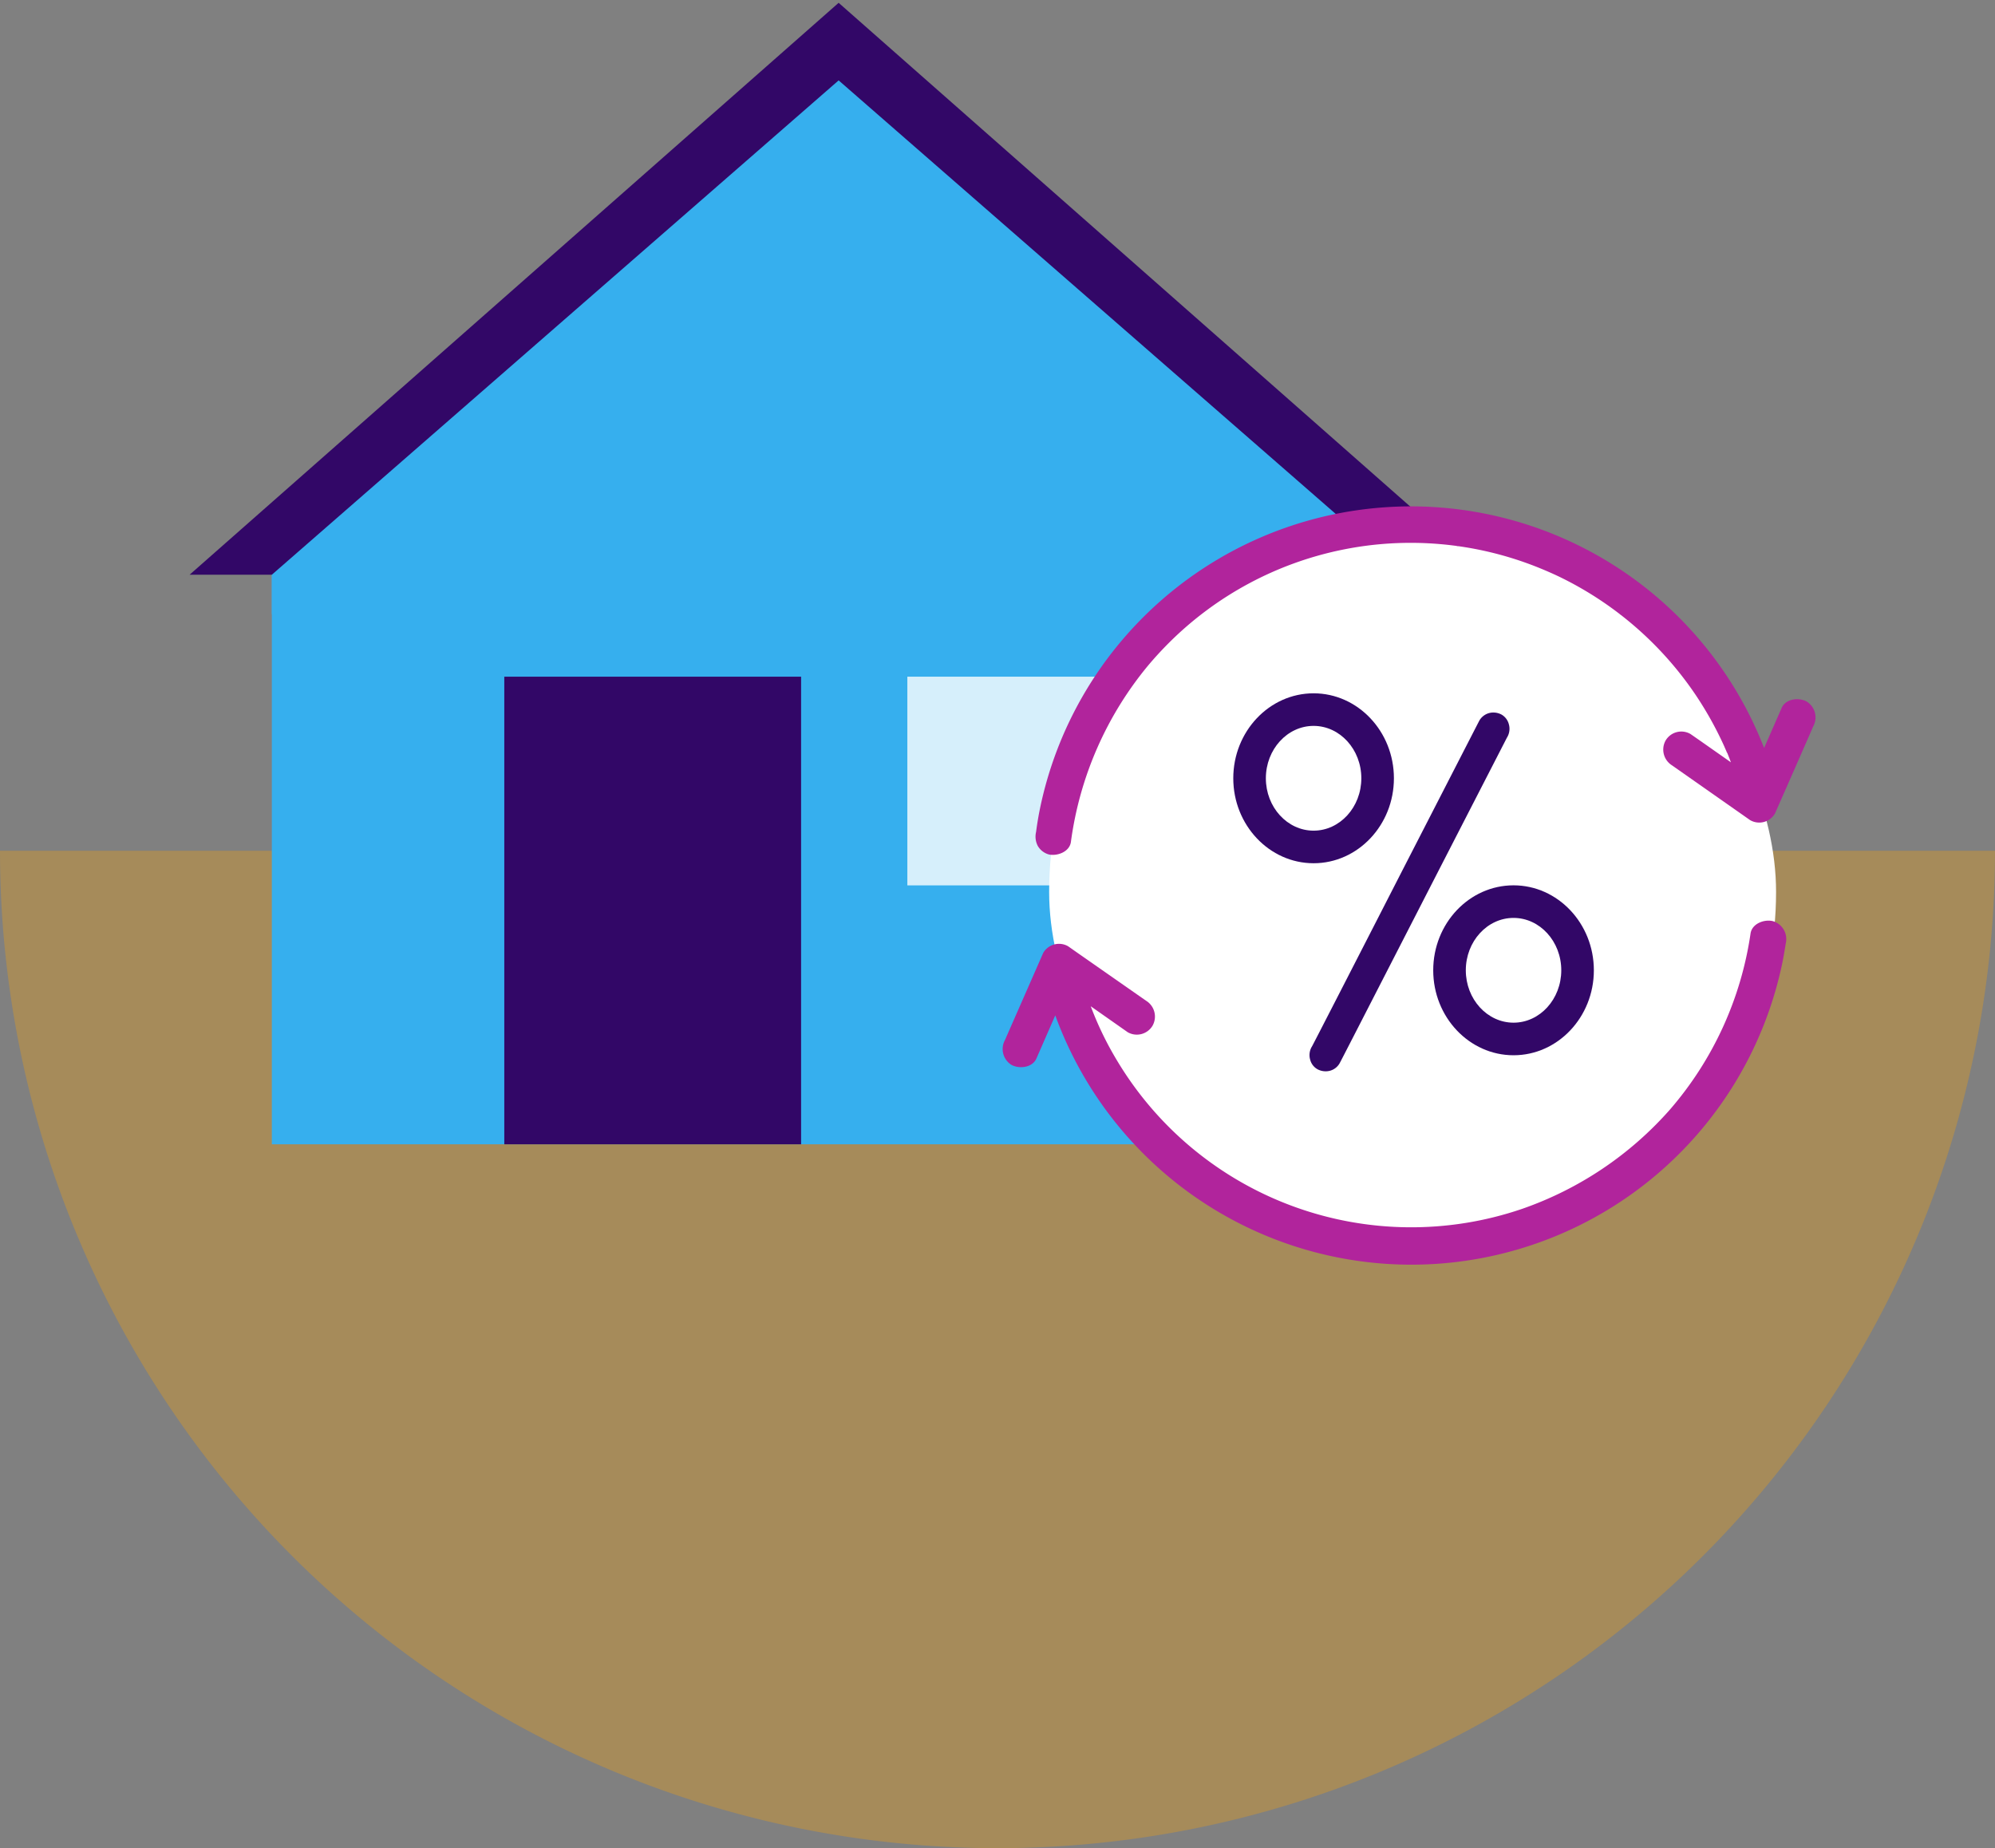 <svg xmlns="http://www.w3.org/2000/svg" viewBox="0 0 270 250.15"><rect x="0" y="0" width="270" height="250.15" fill="#808080" stroke="none"/><defs><style>.cls-1{fill:#ffa600;opacity:0.3;}.cls-2,.cls-5{fill:#36afee;}.cls-3{fill:#320767;}.cls-4{fill:#fff;}.cls-5{opacity:0.2;}.cls-6{fill:#b1249c;}</style></defs><g id="Bottom_Layer" data-name="Bottom Layer"><path class="cls-1" d="M0,115.15a135,135,0,0,0,270,0Z"/></g><g id="_3_highlights_shadows" data-name="3 highlights&amp;shadows"><rect class="cls-2" x="36.79" y="77.79" width="153.42" height="77.09"/><polygon class="cls-3" points="113.5 0.38 25.66 77.79 201.33 77.79 113.5 0.38"/><polygon class="cls-2" points="36.79 77.79 113.5 10.88 190.21 77.79 190.21 83.14 36.79 83.14 36.79 77.79"/><rect class="cls-3" x="68.25" y="91.59" width="40.17" height="63.29"/><rect class="cls-4" x="122.8" y="91.59" width="36.68" height="28.24"/><rect class="cls-5" x="122.8" y="91.59" width="36.68" height="28.24"/><rect class="cls-4" x="141.99" y="71.53" width="98.38" height="98.38" rx="49.19"/><path class="cls-3" d="M188.65,105.34c0-6.34-4.88-11.5-10.87-11.5s-10.87,5.16-10.87,11.5,4.88,11.5,10.87,11.5S188.65,111.68,188.65,105.34Zm-10.87-7.09c3.56,0,6.46,3.18,6.46,7.09s-2.9,7.09-6.46,7.09-6.46-3.18-6.46-7.09S174.22,98.25,177.78,98.25Z"/><path class="cls-3" d="M204.84,119.83c-6,0-10.87,5.16-10.87,11.5s4.88,11.5,10.87,11.5,10.87-5.16,10.87-11.5S210.83,119.83,204.84,119.83Zm0,18.59c-3.56,0-6.46-3.18-6.46-7.09s2.9-7.09,6.46-7.09,6.46,3.18,6.46,7.09S208.4,138.42,204.84,138.42Z"/><path class="cls-3" d="M204,99.75a2.24,2.24,0,0,0,.2-1.74,2.11,2.11,0,0,0-1-1.3,2.37,2.37,0,0,0-1.08-.27,2.18,2.18,0,0,0-1.9,1.08c-.12.22-3.42,6.65-10.4,20.24-5.63,11-12,23.41-12.25,23.86l-.05.08a2.23,2.23,0,0,0-.2,1.74,2.06,2.06,0,0,0,1,1.29,2.28,2.28,0,0,0,1.08.27h0a2.15,2.15,0,0,0,1.9-1.08c.13-.22,3.43-6.66,10.43-20.3,5.61-10.94,12-23.35,12.22-23.79Z"/><path class="cls-6" d="M219.27,83.1l-.06,0C219.58,83.37,219.37,83.18,219.27,83.1Z"/><path class="cls-6" d="M197.1,73.88c.45.08.28,0,.14,0h-.14Z"/><path class="cls-6" d="M233.69,101.77l0-.06C233.83,102.17,233.74,101.89,233.69,101.77Z"/><path class="cls-6" d="M154.21,148.05Z"/><path class="cls-6" d="M239.91,124.67c-1.18-.27-2.83.36-3,1.72A46.69,46.69,0,0,1,226,150.19a47.37,47.37,0,0,1-20,13.43,46.4,46.4,0,0,1-54.82-20.07,44.48,44.48,0,0,1-3.56-7.35l3.69,2.59,1.31.92a2.48,2.48,0,0,0,3.37-.89,2.52,2.52,0,0,0-.88-3.37L145.87,129l-1.31-.92a2.47,2.47,0,0,0-3.37.89q-2.26,5.16-4.54,10.34l-.64,1.46a2.53,2.53,0,0,0,.89,3.37c1.06.56,2.82.38,3.37-.88l2.55-5.83A51.28,51.28,0,0,0,241,131.32c.28-1.19.49-2.4.68-3.62A2.53,2.53,0,0,0,239.91,124.67Z"/><path class="cls-6" d="M244.49,94.94c-1.06-.56-2.82-.38-3.37.89l-2.37,5.41a51.27,51.27,0,0,0-98,8.2c-.21,1-.39,2.11-.53,3.17a2.72,2.72,0,0,0,.24,1.9,2.52,2.52,0,0,0,1.48,1.14c1.15.26,2.84-.36,3-1.73a47.22,47.22,0,0,1,10.45-23.85c.9-1.07,1.84-2.09,2.83-3.08A46.31,46.31,0,0,1,208,76.74c1,.4,2.05.85,3.05,1.33A46.88,46.88,0,0,1,229.4,93.93a48,48,0,0,1,3.95,7.07c.1.24.21.48.31.71l0-.06c0,.11.08.21.13.32.16.4.32.81.47,1.21l-4.16-2.92-1.31-.91a2.47,2.47,0,0,0-3.37.88,2.52,2.52,0,0,0,.88,3.37l9.24,6.48,1.31.92a2.46,2.46,0,0,0,3.37-.89q2.28-5.16,4.54-10.33l.64-1.47A2.53,2.53,0,0,0,244.49,94.94Z"/></g></svg>